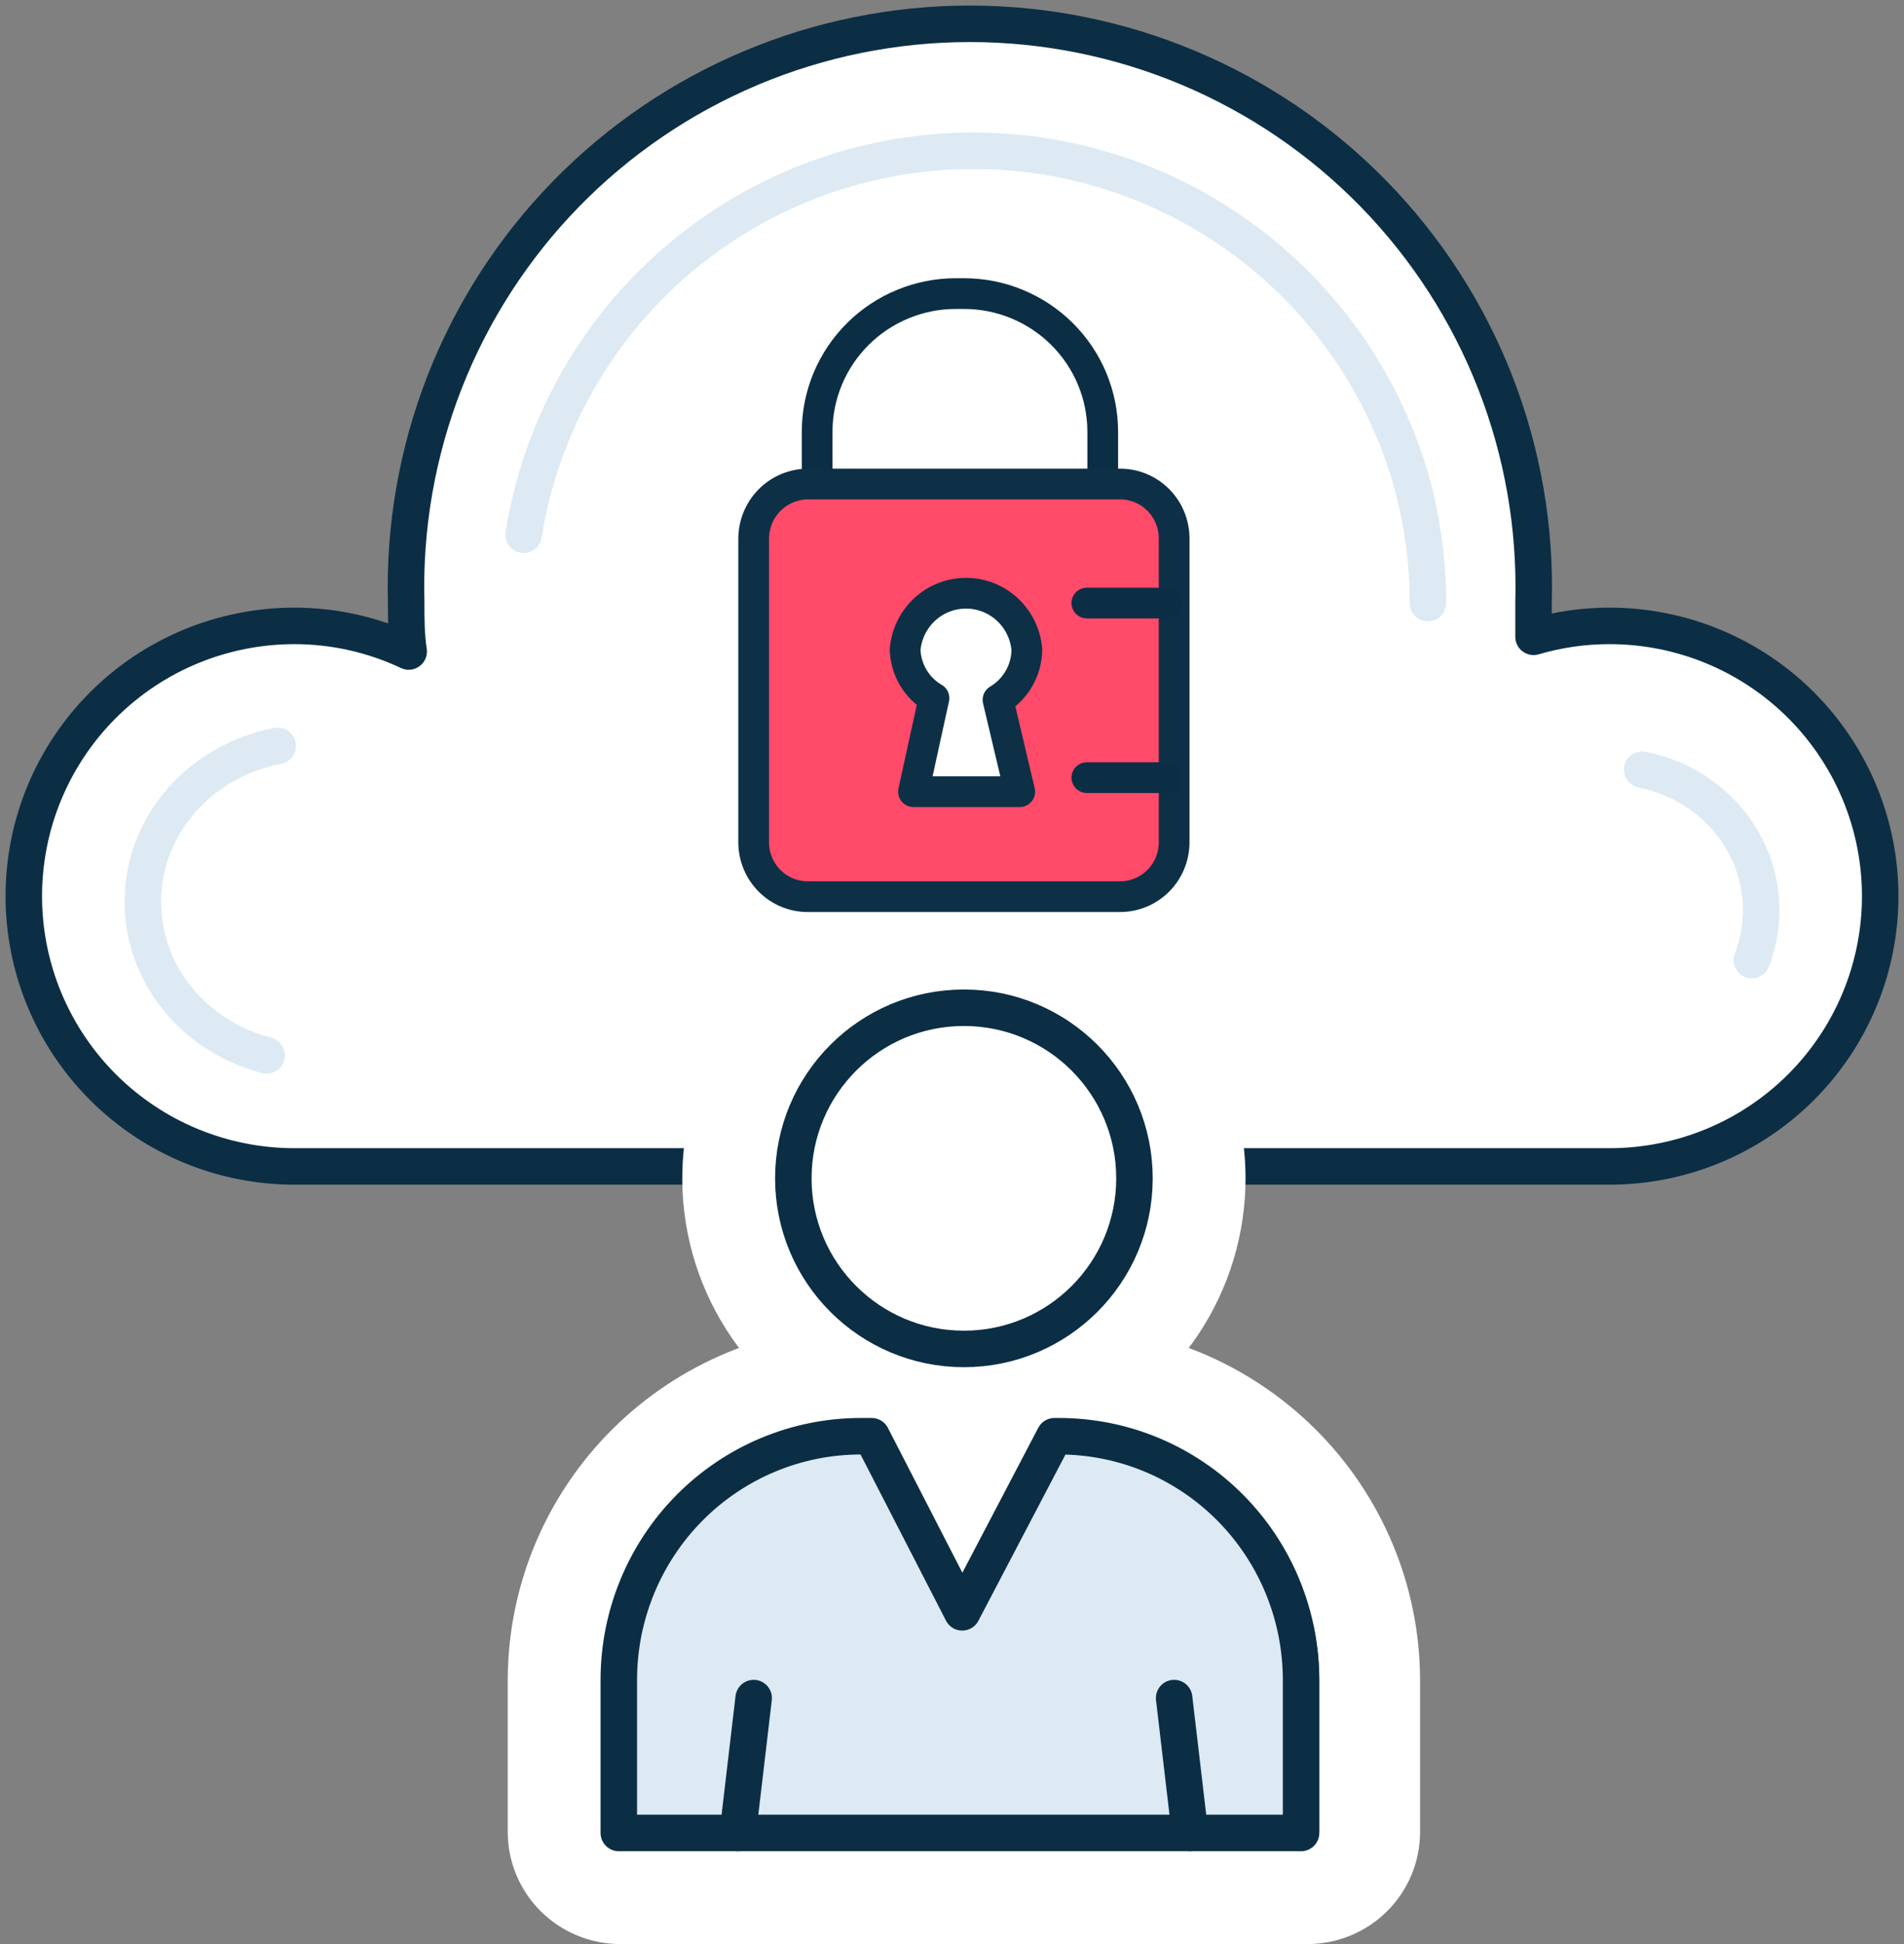 <?xml version="1.0" encoding="UTF-8"?> <svg xmlns="http://www.w3.org/2000/svg" width="240" height="245" viewBox="0 0 240 245" fill="none"><rect x="0" y="0" width="240" height="245" fill="#808080" stroke="none"/><path d="M202.89 78.878C199.645 78.875 196.417 79.338 193.304 80.253C193.304 78.825 193.304 77.397 193.304 75.916C193.563 66.435 191.917 56.999 188.463 48.164C185.009 39.33 179.816 31.276 173.193 24.479C166.569 17.682 158.649 12.279 149.899 8.59C141.15 4.901 131.749 3 122.251 3C112.753 3 103.352 4.901 94.603 8.59C85.853 12.279 77.933 17.682 71.309 24.479C64.686 31.276 59.493 39.33 56.039 48.164C52.585 56.999 50.939 66.435 51.198 75.916C51.198 77.978 51.198 80.041 51.516 82.104C47.011 79.981 42.091 78.879 37.11 78.878C32.63 78.878 28.195 79.759 24.056 81.47C19.918 83.182 16.158 85.691 12.991 88.854C9.823 92.017 7.311 95.772 5.596 99.904C3.882 104.037 3 108.466 3 112.939C3 117.412 3.882 121.841 5.596 125.973C7.311 130.106 9.823 133.861 12.991 137.024C16.158 140.187 19.918 142.696 24.056 144.407C28.195 146.119 32.63 147 37.11 147H202.89C207.37 147 211.805 146.119 215.944 144.407C220.082 142.696 223.842 140.187 227.01 137.024C230.177 133.861 232.689 130.106 234.404 125.973C236.118 121.841 237 117.412 237 112.939C237 108.466 236.118 104.037 234.404 99.904C232.689 95.772 230.177 92.017 227.01 88.854C223.842 85.691 220.082 83.182 215.944 81.47C211.805 79.759 207.37 78.878 202.89 78.878Z" fill="white" stroke="#0B2E44" stroke-width="4.6" stroke-linecap="round" stroke-linejoin="round"></path><path d="M207 97C209.652 97.522 212.156 98.591 214.339 100.133C216.522 101.675 218.332 103.655 219.645 105.935C220.959 108.215 221.744 110.743 221.947 113.343C222.15 115.944 221.767 118.556 220.822 121" stroke="#DDEAF3" stroke-width="4.6" stroke-linecap="round" stroke-linejoin="round"></path><path d="M66 67.389C68.072 54.423 74.519 42.559 84.267 33.771C94.015 24.983 106.478 19.8 119.579 19.085C132.681 18.371 145.632 22.168 156.278 29.844C166.923 37.52 174.62 48.613 178.088 61.276C179.348 66.082 179.99 71.031 180 76" stroke="#DDEAF3" stroke-width="4.6" stroke-linecap="round" stroke-linejoin="round"></path><path d="M33.609 133C29.008 131.811 24.964 129.187 22.134 125.554C19.303 121.921 17.851 117.491 18.012 112.98C18.173 108.469 19.938 104.141 23.02 100.697C26.103 97.253 30.324 94.893 35 94" stroke="#DDEAF3" stroke-width="4.6" stroke-linecap="round" stroke-linejoin="round"></path><path d="M121 178C115.264 178 109.657 176.299 104.888 173.113C100.119 169.926 96.402 165.397 94.207 160.098C92.013 154.799 91.438 148.968 92.557 143.342C93.676 137.717 96.438 132.55 100.494 128.494C104.55 124.438 109.717 121.676 115.342 120.557C120.968 119.438 126.799 120.013 132.098 122.208C137.397 124.402 141.926 128.119 145.113 132.888C148.299 137.658 150 143.264 150 149C150 156.691 146.945 164.068 141.506 169.506C136.068 174.945 128.691 178 121 178Z" fill="#0B2E44"></path><path d="M121.394 125.717C125.907 125.696 130.324 127.015 134.086 129.508C137.848 132.001 140.785 135.555 142.524 139.72C144.263 143.884 144.726 148.471 143.855 152.899C142.983 157.327 140.817 161.397 137.629 164.591C134.442 167.786 130.377 169.963 125.951 170.844C121.525 171.726 116.937 171.273 112.769 169.544C108.601 167.815 105.04 164.886 102.538 161.13C100.036 157.374 98.706 152.96 98.716 148.447C98.716 145.458 99.306 142.497 100.452 139.736C101.597 136.975 103.276 134.467 105.393 132.355C107.509 130.244 110.021 128.571 112.785 127.432C115.549 126.292 118.51 125.71 121.5 125.717M121.5 113C114.476 113 107.611 115.084 101.772 118.987C95.933 122.89 91.383 128.437 88.697 134.927C86.012 141.417 85.312 148.558 86.686 155.445C88.06 162.333 91.446 168.658 96.416 173.621C101.387 178.584 107.717 181.961 114.607 183.324C121.497 184.688 128.636 183.978 135.122 181.282C141.608 178.587 147.148 174.029 151.043 168.184C154.937 162.339 157.01 155.471 157 148.447C156.993 143.781 156.066 139.161 154.272 134.854C152.479 130.546 149.853 126.634 146.546 123.342C143.239 120.049 139.315 117.441 135 115.667C130.684 113.892 126.06 112.986 121.394 113H121.5Z" fill="white"></path><path d="M77.818 239C75.744 239 73.756 238.17 72.29 236.693C70.824 235.215 70 233.212 70 231.123V211.748C70.014 201.476 74.07 191.628 81.278 184.365C88.487 177.101 98.26 173.014 108.455 173H109.828C111.272 173 112.688 173.402 113.919 174.163C115.149 174.924 116.147 176.014 116.801 177.311L121.343 186.2L126.045 177.205C126.704 175.932 127.698 174.866 128.919 174.124C130.139 173.382 131.539 172.994 132.964 173H133.545C143.74 173.014 153.513 177.101 160.721 184.365C167.93 191.628 171.986 201.476 172 211.748V231.123C172 233.212 171.176 235.215 169.71 236.693C168.244 238.17 166.256 239 164.182 239H77.818Z" fill="#0B2E44"></path><path d="M134.081 179.649C142.618 179.663 150.802 183.043 156.838 189.049C162.875 195.056 166.273 203.198 166.287 211.692V230.876C166.274 231.263 166.113 231.631 165.838 231.905C165.563 232.179 165.193 232.338 164.804 232.351H78.196C77.807 232.338 77.437 232.179 77.162 231.905C76.887 231.631 76.726 231.263 76.713 230.876V211.692C76.727 203.198 80.125 195.056 86.162 189.049C92.198 183.043 100.382 179.663 108.919 179.649H110.297C110.569 179.647 110.837 179.719 111.07 179.859C111.304 179.998 111.494 180.199 111.621 180.439L121.791 200.045L132.386 180.439C132.512 180.199 132.702 179.998 132.936 179.859C133.17 179.719 133.437 179.647 133.71 179.649H134.292M134.292 167H133.71C131.433 166.998 129.189 167.544 127.17 168.59C125.15 169.636 123.414 171.152 122.109 173.008C120.804 171.152 119.068 169.636 117.049 168.59C115.029 167.544 112.785 166.998 110.509 167H108.919C97.015 167.028 85.606 171.745 77.188 180.121C68.769 188.496 64.028 199.847 64 211.692V230.876C64 234.622 65.496 238.214 68.158 240.863C70.82 243.512 74.431 245 78.196 245H164.804C168.569 245 172.18 243.512 174.842 240.863C177.504 238.214 179 234.622 179 230.876V211.692C178.972 199.847 174.23 188.496 165.812 180.121C157.395 171.745 145.985 167.028 134.081 167H134.292Z" fill="white"></path><path d="M121.5 170C133.374 170 143 160.374 143 148.5C143 136.626 133.374 127 121.5 127C109.626 127 100 136.626 100 148.5C100 160.374 109.626 170 121.5 170Z" fill="white" stroke="#0B2E44" stroke-width="4.6" stroke-linecap="round" stroke-linejoin="round"></path><path d="M133.492 181H132.914L121.289 203.193L109.875 181H108.508C100.417 181 92.657 184.237 86.936 189.998C81.214 195.759 78 203.573 78 211.72V231H164V211.72C164 207.686 163.211 203.691 161.678 199.964C160.145 196.237 157.897 192.85 155.065 189.998C152.232 187.145 148.868 184.882 145.167 183.338C141.466 181.795 137.499 181 133.492 181Z" fill="#DDEAF3" stroke="#0B2E44" stroke-width="4.6" stroke-linecap="round" stroke-linejoin="round"></path><path d="M93 231L95 214" stroke="#0B2E44" stroke-width="4.6" stroke-linecap="round" stroke-linejoin="round"></path><path d="M150 231L148 214" stroke="#0B2E44" stroke-width="4.6" stroke-linecap="round" stroke-linejoin="round"></path><path d="M103 61V54.42C103 52.128 103.454 49.858 104.336 47.741C105.218 45.624 106.511 43.702 108.141 42.083C109.77 40.465 111.704 39.183 113.832 38.311C115.959 37.438 118.239 36.993 120.54 37H121.46C123.761 36.993 126.041 37.438 128.168 38.311C130.296 39.183 132.23 40.465 133.859 42.083C135.489 43.702 136.782 45.624 137.664 47.741C138.546 49.858 139 52.128 139 54.42V61" stroke="#0B2E44" stroke-width="3.872" stroke-linecap="round" stroke-linejoin="round"></path><path d="M141.197 61H101.856C100.037 61 98.294 61.727 97.008 63.022C95.722 64.317 95 66.074 95 67.905V106.148C95 107.965 95.717 109.708 96.993 110.993C98.268 112.278 99.999 113 101.803 113H141.197C143.001 113 144.731 112.278 146.007 110.993C147.283 109.708 148 107.965 148 106.148V67.905C148.007 67.001 147.836 66.104 147.497 65.267C147.158 64.429 146.658 63.667 146.026 63.026C145.394 62.384 144.641 61.874 143.812 61.527C142.984 61.179 142.095 61 141.197 61ZM128.54 99.774H115.145L117.729 87.983C116.657 87.36 115.76 86.472 115.124 85.404C114.487 84.335 114.131 83.12 114.09 81.874C114.25 79.935 115.128 78.128 116.549 76.81C117.971 75.492 119.832 74.761 121.764 74.761C123.695 74.761 125.557 75.492 126.978 76.81C128.399 78.128 129.277 79.935 129.437 81.874C129.422 83.154 129.079 84.409 128.441 85.516C127.804 86.623 126.893 87.546 125.798 88.195L128.54 99.774Z" fill="#FF4A6A" stroke="#0D3046" stroke-width="3.872" stroke-linecap="round" stroke-linejoin="round"></path><path d="M137 76H147" stroke="#0B2E44" stroke-width="3.872" stroke-linecap="round" stroke-linejoin="round"></path><path d="M137 98H147" stroke="#0B2E44" stroke-width="3.872" stroke-linecap="round" stroke-linejoin="round"></path></svg> 